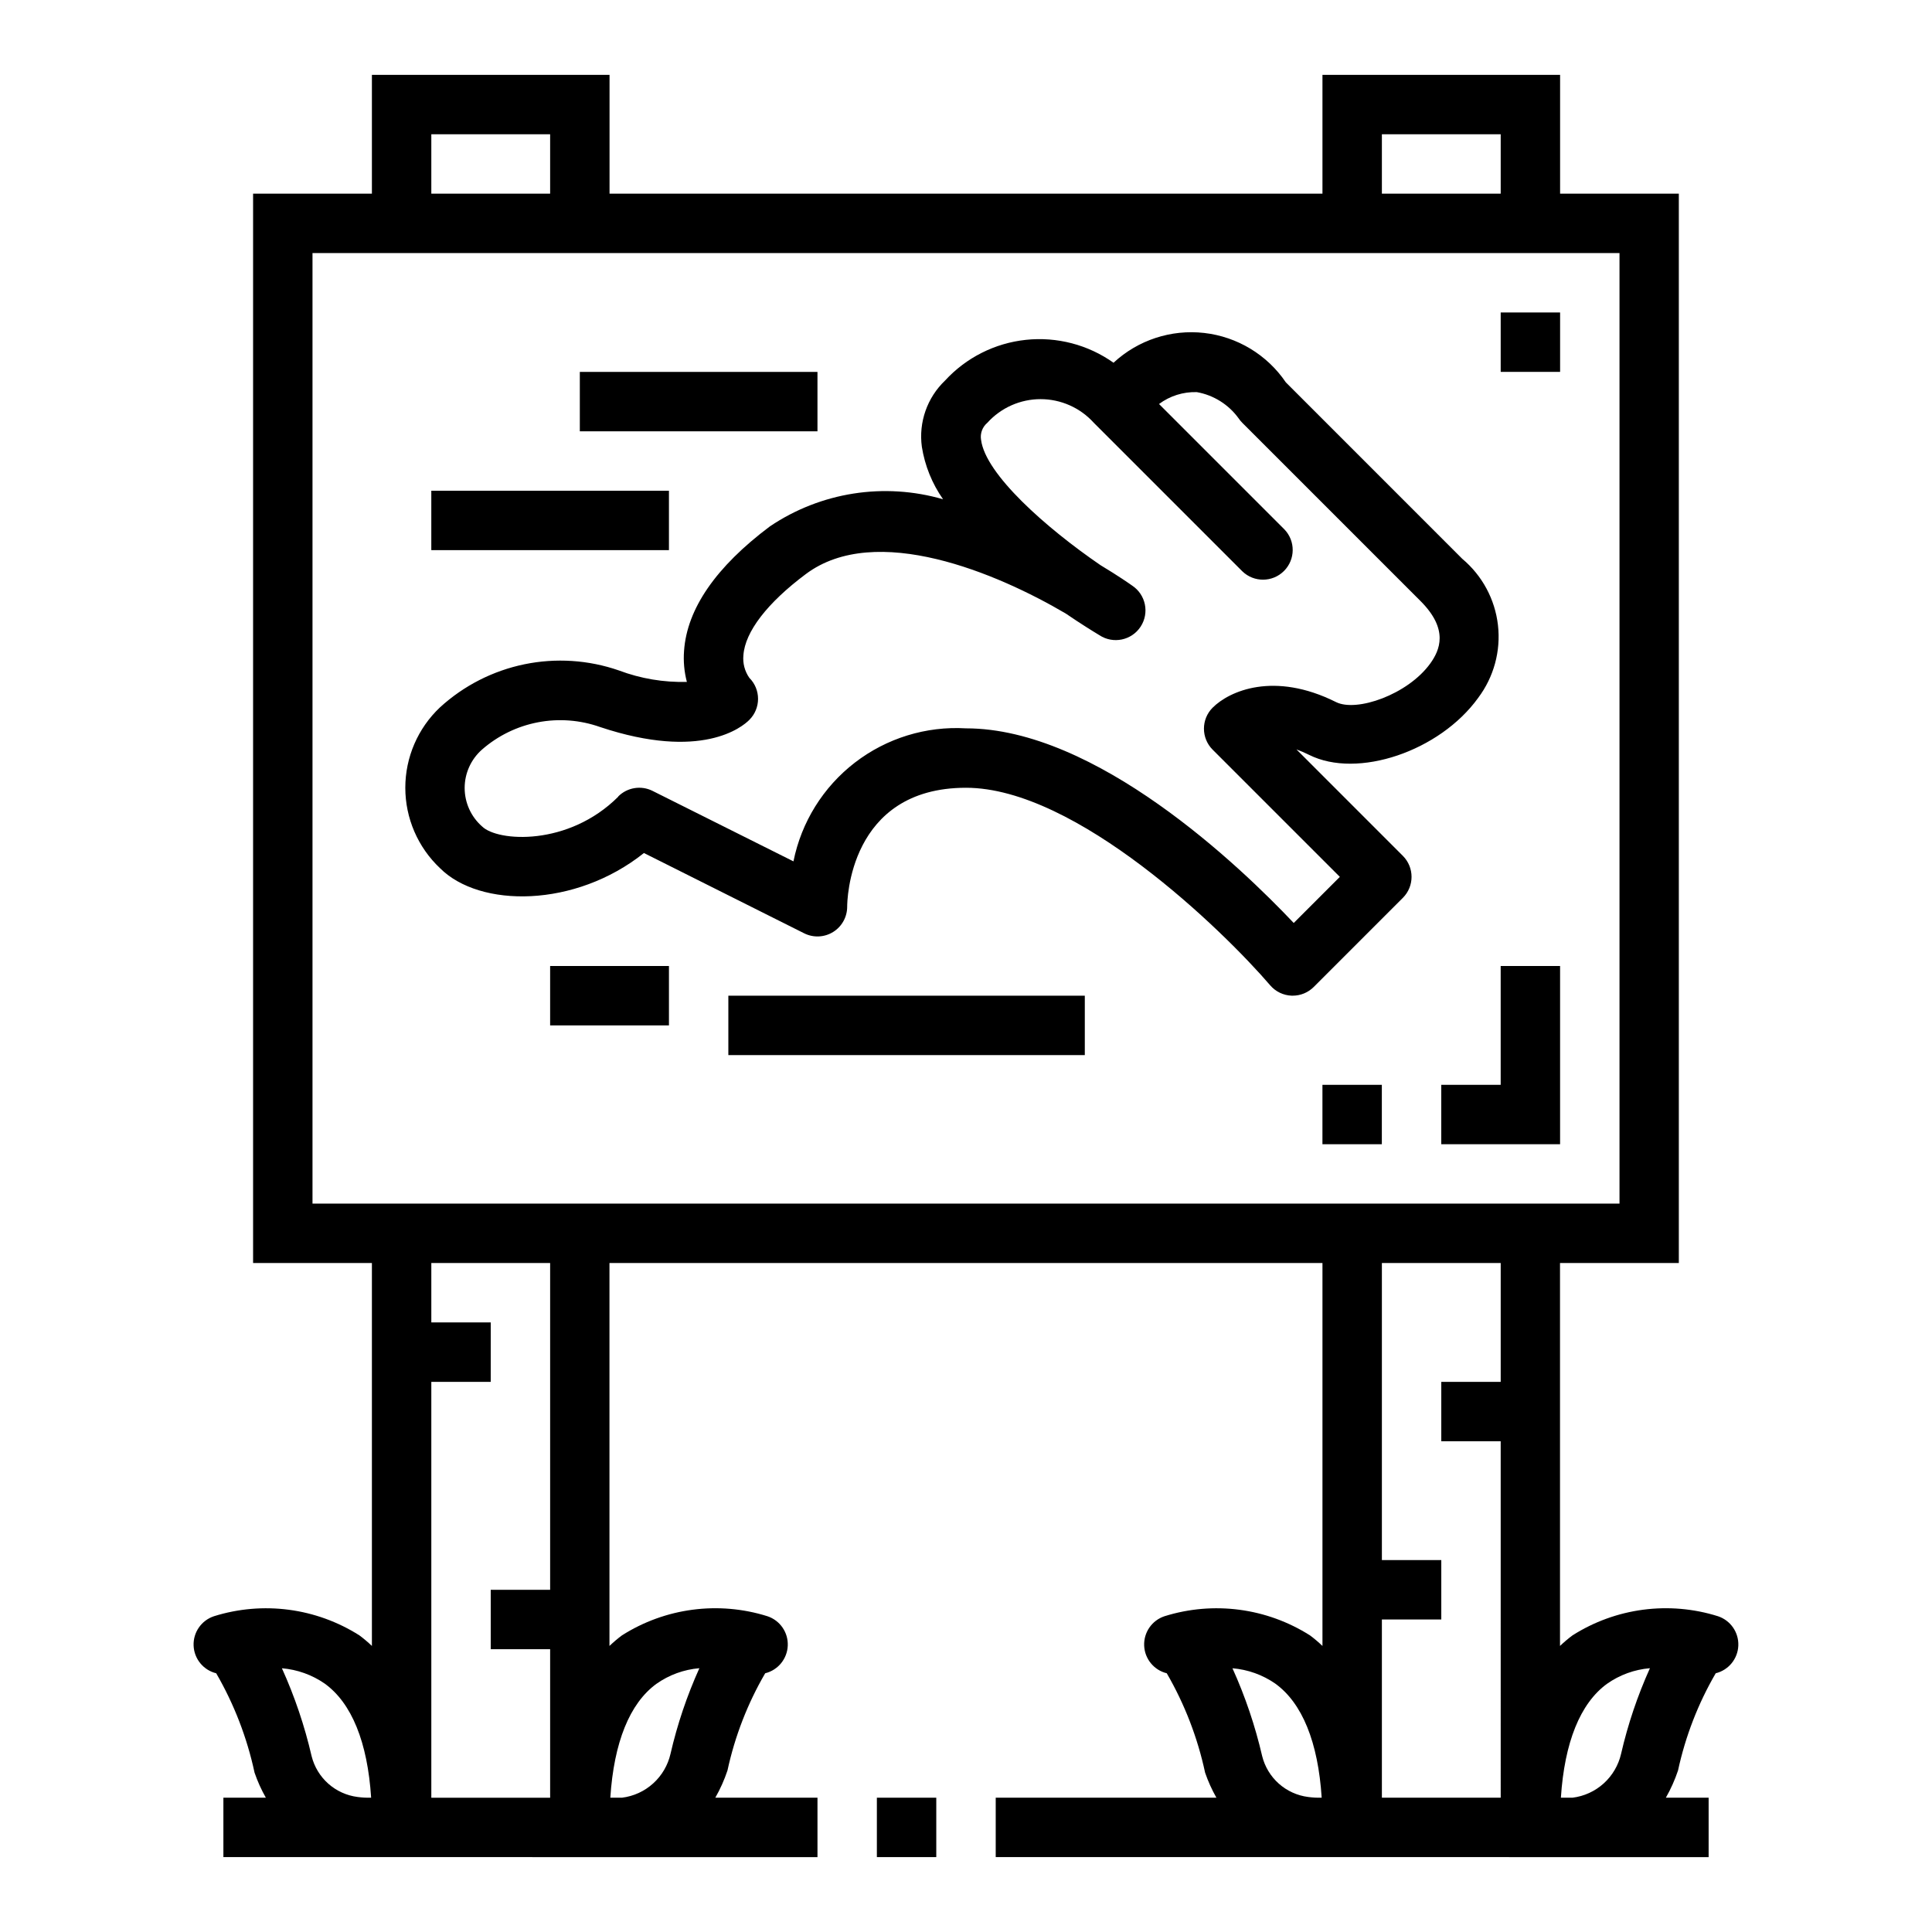 <?xml version="1.0" encoding="UTF-8"?>
<!-- Uploaded to: SVG Repo, www.svgrepo.com, Generator: SVG Repo Mixer Tools -->
<svg fill="#000000" width="800px" height="800px" version="1.1" viewBox="144 144 512 512" xmlns="http://www.w3.org/2000/svg">
 <g>
  <path d="m376.38 620.41h15.742v15.742h-15.742z"/>
  <path d="m357.12 391.34c2.445 1.223 5.352 1.086 7.676-0.359 2.32-1.441 3.727-3.992 3.715-6.727 0-1.281 0.363-31.488 31.488-31.488 29.262 0 68.109 37.785 80.617 52.355v0.004c1.426 1.66 3.484 2.656 5.676 2.738h0.297c2.09 0 4.09-0.832 5.566-2.309l23.617-23.617v0.004c3.07-3.074 3.07-8.059 0-11.133l-28.207-28.215v0.004c1.152 0.418 2.281 0.91 3.379 1.461 12.809 6.398 34.574-0.945 44.793-15.121h-0.004c4.148-5.516 6.027-12.41 5.242-19.266-0.785-6.856-4.172-13.148-9.461-17.582l-46.762-46.77h0.004c-4.961-7.305-12.863-12.082-21.637-13.082-8.777-0.996-17.551 1.887-24.023 7.894-6.742-4.781-14.996-6.938-23.215-6.07-8.223 0.871-15.84 4.707-21.434 10.793-4.742 4.527-7.027 11.051-6.148 17.547 0.793 5.004 2.715 9.762 5.621 13.91-15.602-4.523-32.406-1.895-45.879 7.18-14.312 10.73-21.973 21.828-22.758 32.969-0.211 2.773 0.039 5.562 0.746 8.25-6.141 0.164-12.258-0.867-18.008-3.031-8.051-2.793-16.707-3.356-25.055-1.637-8.344 1.723-16.07 5.664-22.359 11.414-5.867 5.535-9.195 13.242-9.195 21.309s3.328 15.777 9.195 21.309c10.562 10.57 35.801 10.539 54.043-4.016zm-49.277-36.211c-13.234 13.227-32.016 11.941-36.102 7.871h-0.004c-2.922-2.574-4.598-6.281-4.598-10.18 0-3.894 1.676-7.602 4.598-10.176 4.219-3.688 9.344-6.184 14.844-7.231 5.504-1.051 11.188-0.613 16.465 1.262 26.867 8.949 37.66 0 39.543-1.906h-0.004c3.074-3.074 3.074-8.055 0-11.129-1.227-1.75-1.785-3.883-1.574-6.008 0.441-6.203 6.297-13.84 16.531-21.492 18.547-13.902 50.82-0.188 68.895 10.453 4.008 2.738 7.234 4.723 8.918 5.738l0.004 0.004c3.633 2.391 8.516 1.383 10.906-2.246 2.391-3.633 1.387-8.516-2.246-10.91-0.52-0.371-3.574-2.519-8.391-5.414-14.383-9.855-30.504-24.09-31.637-33.227h-0.004c-0.273-1.684 0.359-3.391 1.664-4.488 3.606-3.992 8.734-6.273 14.113-6.273s10.508 2.281 14.113 6.273l39.359 39.359c3.09 2.984 8 2.941 11.035-0.094 3.039-3.039 3.082-7.949 0.098-11.035l-33.211-33.211v-0.004c2.887-2.148 6.414-3.258 10.012-3.148 4.457 0.793 8.43 3.285 11.082 6.953 0.289 0.43 0.617 0.832 0.984 1.195l47.23 47.23c7.543 7.551 5.078 13.035 2.574 16.531-5.977 8.273-19.555 12.957-24.977 10.234-16.438-8.219-28.285-2.938-32.699 1.48-3.074 3.074-3.074 8.059 0 11.133l33.707 33.707-12.219 12.219c-14.238-15.047-52.379-51.578-86.855-51.578-10.59-0.621-21.047 2.606-29.449 9.082-8.402 6.477-14.18 15.77-16.273 26.168l-37.352-18.68c-3.031-1.512-6.691-0.918-9.086 1.48z"/>
  <path d="m297.66 242.56h62.977v15.742h-62.977z"/>
  <path d="m258.3 274.05h62.977v15.742h-62.977z"/>
  <path d="m337.02 407.87h94.465v15.742h-94.465z"/>
  <path d="m289.79 400h31.488v15.742h-31.488z"/>
  <path d="m525.95 447.23h31.488v-47.23h-15.742v31.488h-15.746z"/>
  <path d="m541.7 226.81h15.742v15.742h-15.742z"/>
  <path d="m494.46 431.49h15.742v15.742h-15.742z"/>
  <path d="m239.26 577.4c-11.48-7.289-25.594-9.145-38.57-5.078-3.328 1.109-5.523 4.281-5.383 7.785 0.141 3.504 2.582 6.492 5.988 7.328 4.746 8.191 8.176 17.078 10.164 26.332 0.789 2.305 1.793 4.531 2.996 6.644h-11.254v15.742l157.44 0.004v-15.746h-27.078c1.309-2.293 2.391-4.711 3.227-7.219 1.957-9.055 5.328-17.75 9.992-25.758 3.402-0.836 5.844-3.824 5.984-7.328s-2.051-6.676-5.379-7.785c-12.977-4.078-27.094-2.219-38.574 5.078-1.152 0.863-2.254 1.797-3.297 2.793v-101.48h188.95v101.48c-1.039-0.996-2.141-1.93-3.297-2.793-11.484-7.289-25.594-9.145-38.574-5.078-3.324 1.109-5.519 4.281-5.379 7.785 0.141 3.504 2.582 6.492 5.988 7.328 4.746 8.191 8.176 17.078 10.16 26.332 0.793 2.305 1.797 4.531 3 6.644h-58.488v15.742l188.93 0.004v-15.746h-11.336c1.309-2.293 2.387-4.711 3.227-7.219 1.957-9.055 5.328-17.75 9.988-25.758 3.406-0.836 5.848-3.824 5.988-7.328s-2.055-6.676-5.383-7.785c-12.977-4.078-27.09-2.219-38.57 5.078-1.156 0.863-2.258 1.797-3.301 2.793v-101.48h31.488v-283.39h-31.465v-31.488h-62.977v31.488h-188.93v-31.488h-62.977v31.488h-31.488v283.39h31.488v101.48c-1.043-0.996-2.144-1.93-3.301-2.793zm-9.211 12.77c7.148 5.148 11.359 15.539 12.305 30.238v-0.004c-1.199 0.039-2.402-0.027-3.598-0.188-2.883-0.367-5.59-1.598-7.762-3.527-2.172-1.934-3.711-4.477-4.414-7.297-1.848-8.004-4.484-15.805-7.871-23.285 4.07 0.336 7.984 1.734 11.344 4.062zm87.906 0.062h0.004c3.359-2.371 7.285-3.797 11.383-4.141-3.293 7.293-5.856 14.895-7.652 22.695-0.691 3.023-2.297 5.762-4.602 7.844-2.301 2.082-5.188 3.402-8.27 3.781h-3.078c0.953-14.633 5.117-25.008 12.219-30.18zm164-0.062c7.148 5.148 11.359 15.539 12.305 30.238l0.004-0.004c-1.203 0.039-2.406-0.027-3.598-0.188-2.883-0.367-5.59-1.598-7.762-3.527-2.172-1.934-3.711-4.477-4.414-7.297-1.852-8.004-4.488-15.805-7.875-23.285 4.074 0.336 7.984 1.734 11.344 4.062zm87.906 0.062h0.004c3.359-2.371 7.289-3.797 11.383-4.141-3.289 7.293-5.852 14.895-7.648 22.695-0.695 3.023-2.305 5.762-4.606 7.844-2.305 2.078-5.195 3.402-8.273 3.781h-3.07c0.953-14.633 5.117-25.008 12.215-30.18zm-28.16-80.027h-15.746v15.742h15.742l0.004 94.465h-31.488v-47.23h15.742v-15.746h-15.742v-78.719h31.488zm-31.488-330.62h31.488v15.742h-31.488zm-251.91 0h31.488v15.742h-31.488zm-31.488 283.39v-251.91h346.37v251.91zm62.977 15.742v86.594h-15.742v15.742h15.742v39.359h-31.488v-110.21h15.742l0.004-15.746h-15.746v-15.742z"/>
 </g>
</svg>
